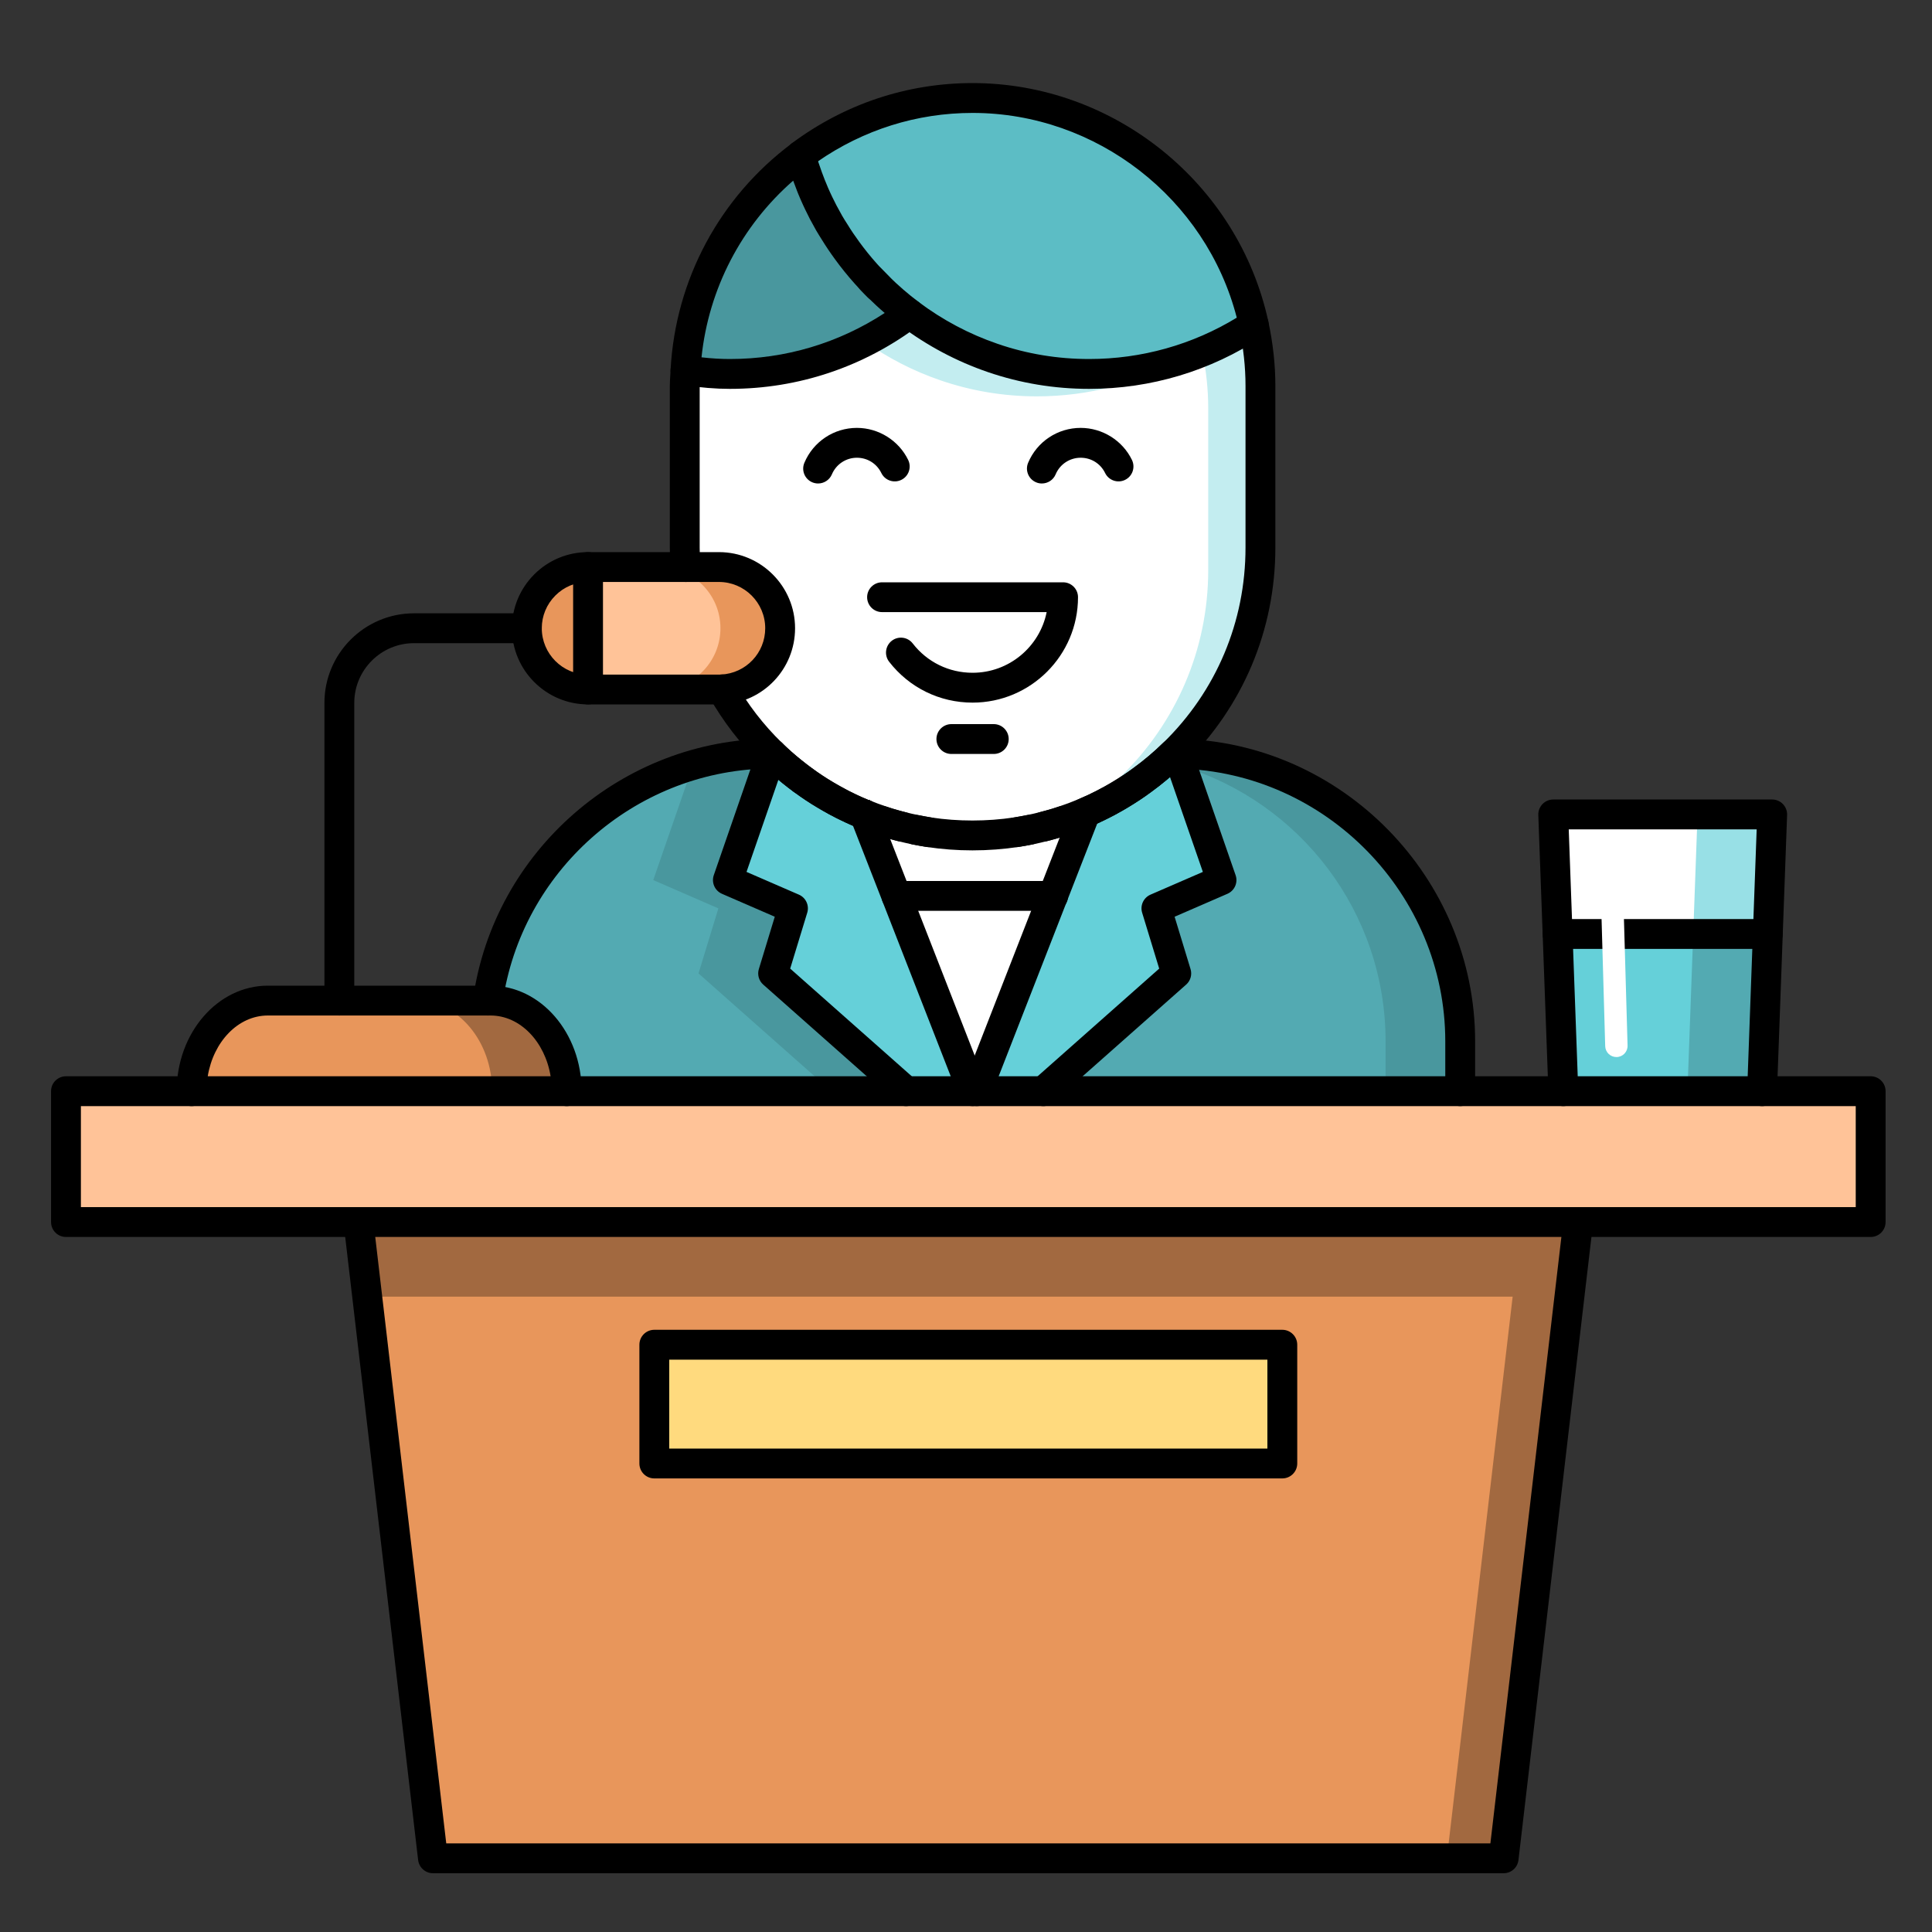 <?xml version="1.0" encoding="UTF-8"?>
<svg width="40px" height="40px" viewBox="0 0 40 40" version="1.1" xmlns="http://www.w3.org/2000/svg" xmlns:xlink="http://www.w3.org/1999/xlink">
    <rect x="0" y="0" width="40" height="40" fill="#333333" stroke="none"/>
    <title>Políticos_40x40</title>
    <g id="Políticos_40x40" stroke="none" stroke-width="1" fill="none" fill-rule="evenodd">
        <g id="shutterstock_329549618" transform="translate(1, 1)">
            <path d="M17.831,5.497 C16.794,6.276 15.51,6.742 14.112,6.742 C13.8,6.742 13.494,6.711 13.193,6.667 C13.292,4.844 14.203,3.243 15.578,2.217 C15.59,2.261 15.601,2.304 15.614,2.347 C15.626,2.389 15.641,2.427 15.655,2.469 C15.695,2.594 15.742,2.718 15.79,2.84 C15.814,2.899 15.836,2.957 15.862,3.014 C15.918,3.144 15.98,3.269 16.043,3.393 C16.083,3.469 16.123,3.541 16.165,3.615 C16.204,3.682 16.244,3.747 16.286,3.812 C16.366,3.943 16.453,4.07 16.544,4.193 C16.57,4.229 16.596,4.264 16.622,4.3 C16.752,4.47 16.89,4.632 17.036,4.786 C17.086,4.839 17.135,4.89 17.186,4.939 C17.389,5.14 17.603,5.326 17.831,5.497" id="Fill-35" fill="#49979E"></path>
            <path d="M24.957,5.72 C23.979,6.365 22.808,6.742 21.549,6.742 C20.851,6.742 20.18,6.626 19.555,6.412 C18.929,6.197 18.35,5.886 17.831,5.497 C17.603,5.326 17.389,5.14 17.186,4.939 C17.135,4.888 17.086,4.837 17.036,4.786 C16.89,4.632 16.752,4.47 16.622,4.3 C16.596,4.264 16.57,4.229 16.544,4.193 C16.453,4.07 16.366,3.943 16.286,3.812 C16.244,3.747 16.204,3.682 16.165,3.615 C16.123,3.541 16.083,3.469 16.043,3.393 C15.98,3.269 15.918,3.144 15.862,3.014 C15.836,2.957 15.814,2.899 15.79,2.84 C15.742,2.718 15.695,2.594 15.655,2.469 C15.641,2.427 15.626,2.389 15.614,2.347 C15.601,2.304 15.592,2.259 15.58,2.214 C16.573,1.474 17.801,1.029 19.136,1.029 C21.991,1.029 24.375,3.039 24.957,5.72" id="Fill-36" fill="#5CBDC5"></path>
            <path d="M21.459,15.862 L20.801,17.549 L17.559,17.549 L16.901,15.863 C17.016,15.909 17.135,15.953 17.254,15.993 C17.301,16.008 17.345,16.024 17.392,16.038 C17.438,16.052 17.484,16.066 17.531,16.078 C17.577,16.092 17.623,16.104 17.67,16.115 C17.764,16.14 17.858,16.16 17.954,16.18 C18.045,16.198 18.136,16.214 18.229,16.229 C18.524,16.274 18.827,16.297 19.136,16.297 C19.445,16.297 19.748,16.274 20.043,16.229 C20.135,16.214 20.227,16.198 20.318,16.18 C20.414,16.16 20.508,16.14 20.602,16.115 C20.648,16.104 20.695,16.092 20.741,16.078 C20.787,16.066 20.834,16.052 20.88,16.038 C20.926,16.024 20.971,16.008 21.018,15.993 C21.163,15.945 21.306,15.891 21.447,15.832 L21.459,15.862" id="Fill-37" fill="#FFFFFF"></path>
            <polyline id="Fill-38" fill="#FFFFFF" points="20.801 17.549 19.224 21.592 19.136 21.592 17.559 17.549 20.801 17.549"></polyline>
            <path d="M17.831,5.497 C18.35,5.886 18.929,6.197 19.555,6.412 C20.18,6.626 20.851,6.742 21.549,6.742 C22.808,6.742 23.979,6.365 24.957,5.72 C25.045,6.129 25.096,6.552 25.096,6.988 L25.096,10.337 C25.096,12.01 24.407,13.521 23.298,14.603 L23.296,14.603 C23.095,14.799 22.879,14.981 22.652,15.148 C22.501,15.259 22.343,15.363 22.181,15.46 C22.113,15.5 22.045,15.539 21.975,15.577 C21.961,15.585 21.946,15.593 21.932,15.601 C21.861,15.638 21.79,15.675 21.719,15.709 C21.693,15.721 21.668,15.733 21.642,15.746 C21.577,15.775 21.512,15.804 21.447,15.832 C21.306,15.891 21.163,15.945 21.018,15.993 C20.973,16.008 20.926,16.024 20.88,16.038 C20.834,16.052 20.789,16.066 20.741,16.078 C20.695,16.09 20.648,16.103 20.602,16.115 C20.508,16.14 20.414,16.16 20.318,16.18 C20.227,16.198 20.135,16.214 20.043,16.229 C19.748,16.274 19.445,16.297 19.136,16.297 C18.827,16.297 18.524,16.274 18.229,16.229 C18.136,16.214 18.045,16.198 17.954,16.18 C17.858,16.16 17.764,16.14 17.67,16.115 C17.623,16.103 17.577,16.09 17.531,16.078 C17.483,16.066 17.438,16.052 17.392,16.038 C17.345,16.024 17.299,16.008 17.254,15.993 C17.135,15.953 17.016,15.909 16.901,15.863 L16.901,15.862 C16.896,15.862 16.89,15.859 16.885,15.857 C16.873,15.851 16.859,15.846 16.845,15.84 C16.772,15.811 16.701,15.778 16.63,15.746 C16.605,15.733 16.579,15.721 16.553,15.709 C16.482,15.675 16.411,15.638 16.34,15.601 C16.326,15.593 16.312,15.585 16.296,15.577 C16.227,15.539 16.159,15.5 16.091,15.46 C15.932,15.366 15.779,15.264 15.631,15.156 C15.623,15.151 15.617,15.145 15.609,15.14 C15.536,15.086 15.467,15.032 15.397,14.976 C15.323,14.918 15.252,14.856 15.181,14.794 C15.112,14.732 15.044,14.667 14.976,14.603 C14.574,14.212 14.228,13.765 13.95,13.274 C14.62,13.24 15.152,12.685 15.152,12.007 C15.152,11.307 14.585,10.74 13.885,10.74 L13.191,10.74 C13.182,10.608 13.177,10.473 13.177,10.337 L13.177,6.988 C13.177,6.88 13.188,6.775 13.193,6.667 C13.494,6.711 13.8,6.742 14.112,6.742 C15.51,6.742 16.794,6.276 17.831,5.497" id="Fill-39" fill="#FFFFFF"></path>
            <path d="M24.957,5.72 C24.624,5.939 24.268,6.127 23.894,6.281 C23.97,6.66 24.015,7.05 24.015,7.451 L24.015,10.801 C24.015,12.474 23.326,13.985 22.216,15.066 L22.215,15.066 C22.014,15.262 21.798,15.445 21.571,15.611 C21.419,15.723 21.262,15.826 21.099,15.923 C21.042,15.958 20.984,15.99 20.925,16.023 C20.956,16.013 20.987,16.003 21.018,15.993 C21.163,15.945 21.306,15.891 21.447,15.832 C21.512,15.804 21.577,15.775 21.642,15.746 C21.668,15.733 21.693,15.721 21.719,15.709 C21.79,15.675 21.861,15.638 21.932,15.601 C21.946,15.593 21.961,15.585 21.975,15.577 C22.045,15.539 22.113,15.5 22.181,15.46 C22.343,15.363 22.501,15.259 22.652,15.148 C22.879,14.981 23.095,14.799 23.296,14.603 L23.298,14.603 C24.407,13.521 25.096,12.01 25.096,10.337 L25.096,6.988 C25.096,6.552 25.045,6.129 24.957,5.72 Z M16.905,6.073 C17.231,5.907 17.541,5.715 17.831,5.497 C18.35,5.886 18.929,6.197 19.555,6.412 C20.18,6.626 20.851,6.742 21.549,6.742 C22.206,6.742 22.838,6.639 23.432,6.449 C22.551,6.931 21.542,7.206 20.468,7.206 C19.769,7.206 19.099,7.09 18.473,6.875 C17.909,6.682 17.383,6.41 16.905,6.073 L16.905,6.073 Z" id="Fill-40" fill="#C3EDF0"></path>
            <polyline id="Fill-41" fill="#65D0D9" points="35.6 18.337 31.249 18.337 31.367 21.592 35.482 21.592 35.601 18.337 35.6 18.337"></polyline>
            <polyline id="Fill-42" fill="#FFFFFF" points="35.691 15.862 35.601 18.337 31.248 18.337 31.158 15.862 35.691 15.862"></polyline>
            <polyline id="Fill-43" fill="#98E0E6" points="34.146 15.862 34.056 18.337 35.601 18.337 35.691 15.862 34.146 15.862"></polyline>
            <polyline id="Fill-44" fill="#53AAB2" points="35.6 18.337 34.056 18.337 33.937 21.592 35.482 21.592 35.601 18.337 35.6 18.337"></polyline>
            <path d="M17.559,17.549 L19.136,21.592 L17.759,21.592 L15.006,19.154 L15.417,17.807 L14.07,17.221 L14.976,14.603 C15.042,14.669 15.112,14.732 15.181,14.794 C15.252,14.857 15.323,14.918 15.397,14.976 C15.467,15.034 15.536,15.088 15.609,15.14 C15.617,15.145 15.623,15.151 15.631,15.156 C15.779,15.265 15.933,15.367 16.091,15.46 C16.159,15.502 16.227,15.54 16.296,15.577 C16.312,15.585 16.326,15.593 16.34,15.601 C16.409,15.639 16.48,15.675 16.553,15.709 C16.579,15.721 16.605,15.733 16.63,15.746 C16.701,15.778 16.772,15.811 16.845,15.84 C16.859,15.846 16.873,15.851 16.885,15.857 C16.89,15.859 16.894,15.862 16.901,15.863 L17.559,17.549" id="Fill-45" fill="#65D0D9"></path>
            <path d="M20.801,17.549 L21.459,15.862 L21.447,15.832 C21.514,15.804 21.578,15.775 21.642,15.746 C21.668,15.733 21.693,15.721 21.719,15.709 C21.792,15.675 21.863,15.639 21.932,15.601 C21.946,15.593 21.961,15.585 21.975,15.577 C22.045,15.54 22.113,15.502 22.181,15.46 C22.343,15.364 22.501,15.261 22.652,15.148 C22.881,14.983 23.095,14.8 23.298,14.603 C23.326,14.603 23.355,14.603 23.383,14.604 L24.29,17.221 L22.943,17.807 L23.353,19.154 L20.601,21.592 L19.224,21.592 L20.801,17.549" id="Fill-46" fill="#65D0D9"></path>
            <path d="M9.1,19.716 C9.51,16.833 11.983,14.613 14.976,14.603 L14.07,17.221 L15.417,17.807 L15.006,19.154 L17.759,21.592 L10.733,21.592 C10.733,20.556 10.027,19.716 9.156,19.716 L9.1,19.716" id="Fill-47" fill="#53AAB2"></path>
            <path d="M15.006,19.154 L15.417,17.807 L14.07,17.221 L14.976,14.603 C14.412,14.605 13.867,14.685 13.351,14.833 L12.525,17.221 L13.873,17.807 L13.462,19.154 L16.215,21.592 L17.759,21.592 L15.006,19.154" id="Fill-48" fill="#49979E"></path>
            <path d="M29.232,20.561 L29.232,21.592 L20.601,21.592 L23.353,19.154 L22.943,17.807 L24.29,17.221 L23.383,14.604 C26.622,14.663 29.232,17.308 29.232,20.561" id="Fill-49" fill="#53AAB2"></path>
            <path d="M23.383,14.604 L23.473,14.865 C25.912,15.611 27.687,17.878 27.687,20.561 L27.687,21.592 L29.232,21.592 L29.232,20.561 C29.232,17.308 26.622,14.663 23.383,14.604" id="Fill-50" fill="#49979E"></path>
            <polyline id="Fill-51" fill="#FFC398" points="19.224 21.592 37.73 21.592 37.73 24.301 0.366 24.301 0.366 21.592 19.224 21.592"></polyline>
            <path d="M13.885,10.74 L11.175,10.74 L11.175,13.275 L13.885,13.275 C13.907,13.275 13.928,13.275 13.95,13.274 C14.62,13.24 15.152,12.685 15.152,12.007 C15.152,11.307 14.585,10.74 13.885,10.74" id="Fill-52" fill="#FFC398"></path>
            <path d="M13.885,10.74 L12.649,10.74 C13.349,10.74 13.916,11.307 13.916,12.007 C13.916,12.685 13.384,13.24 12.714,13.274 C12.692,13.275 12.671,13.275 12.649,13.275 L13.885,13.275 C13.907,13.275 13.928,13.275 13.95,13.274 C14.62,13.24 15.152,12.685 15.152,12.007 C15.152,11.307 14.585,10.74 13.885,10.74" id="Fill-53" fill="#E8965B"></path>
            <path d="M11.175,10.74 L11.175,13.275 C10.475,13.275 9.908,12.707 9.908,12.007 C9.908,11.656 10.051,11.341 10.279,11.111 C10.508,10.883 10.826,10.74 11.175,10.74" id="Fill-54" fill="#E8965B"></path>
            <path d="M9.156,19.716 L4.545,19.716 C3.673,19.716 2.967,20.556 2.967,21.592 L10.733,21.592 C10.733,20.556 10.027,19.716 9.156,19.716" id="Fill-55" fill="#E8965B"></path>
            <path d="M9.156,19.716 L7.611,19.716 C8.482,19.716 9.189,20.556 9.189,21.592 L10.733,21.592 C10.733,20.556 10.027,19.716 9.156,19.716" id="Fill-56" fill="#A26940"></path>
            <path d="M31.367,21.901 L29.232,21.901 C29.061,21.901 28.923,21.762 28.923,21.592 C28.923,21.421 29.061,21.283 29.232,21.283 L31.367,21.283 C31.537,21.283 31.676,21.421 31.676,21.592 C31.676,21.762 31.537,21.901 31.367,21.901" id="Fill-58" fill="#000000"></path>
            <path d="M6.421,24.61 L0.366,24.61 C0.195,24.61 0.057,24.472 0.057,24.301 L0.057,21.592 C0.057,21.421 0.195,21.283 0.366,21.283 L2.967,21.283 C3.138,21.283 3.276,21.421 3.276,21.592 C3.276,21.762 3.138,21.901 2.967,21.901 L0.675,21.901 L0.675,23.992 L6.421,23.992 C6.592,23.992 6.73,24.131 6.73,24.301 C6.73,24.472 6.592,24.61 6.421,24.61" id="Fill-59" fill="#000000"></path>
            <path d="M37.73,24.61 L31.674,24.61 C31.504,24.61 31.365,24.472 31.365,24.301 C31.365,24.131 31.504,23.992 31.674,23.992 L37.421,23.992 L37.421,21.901 L35.482,21.901 C35.312,21.901 35.173,21.762 35.173,21.592 C35.173,21.421 35.312,21.283 35.482,21.283 L37.73,21.283 C37.901,21.283 38.039,21.421 38.039,21.592 L38.039,24.301 C38.039,24.472 37.901,24.61 37.73,24.61" id="Fill-60" fill="#000000"></path>
            <path d="M21.976,15.886 C21.865,15.886 21.758,15.827 21.703,15.723 C21.622,15.572 21.68,15.385 21.83,15.305 C21.894,15.271 21.957,15.235 22.019,15.197 C22.182,15.1 22.331,15.002 22.467,14.9 C22.682,14.745 22.888,14.571 23.082,14.381 C24.182,13.309 24.787,11.873 24.787,10.337 L24.787,6.988 C24.787,6.597 24.743,6.192 24.655,5.784 C24.619,5.618 24.725,5.453 24.892,5.417 C25.06,5.381 25.223,5.488 25.259,5.655 C25.356,6.105 25.405,6.554 25.405,6.988 L25.405,10.337 C25.405,12.041 24.733,13.635 23.514,14.824 C23.298,15.034 23.069,15.228 22.833,15.398 C22.683,15.51 22.515,15.621 22.338,15.726 C22.269,15.768 22.196,15.81 22.121,15.85 C22.074,15.875 22.025,15.886 21.976,15.886" id="Fill-61" fill="#000000"></path>
            <path d="M21.719,16.018 C21.603,16.018 21.491,15.952 21.439,15.839 C21.367,15.685 21.434,15.501 21.588,15.429 C21.654,15.398 21.719,15.366 21.782,15.33 C21.932,15.247 22.119,15.301 22.202,15.45 C22.285,15.6 22.231,15.788 22.082,15.871 C22.006,15.913 21.929,15.952 21.85,15.989 C21.807,16.008 21.763,16.018 21.719,16.018" id="Fill-62" fill="#000000"></path>
            <path d="M21.447,16.141 C21.326,16.141 21.211,16.07 21.162,15.951 C21.096,15.794 21.171,15.613 21.328,15.547 C21.391,15.521 21.452,15.493 21.512,15.466 C21.666,15.394 21.85,15.461 21.922,15.616 C21.994,15.77 21.926,15.954 21.772,16.026 C21.705,16.057 21.636,16.088 21.566,16.117 C21.527,16.134 21.487,16.141 21.447,16.141" id="Fill-63" fill="#000000"></path>
            <path d="M20.602,16.424 C20.461,16.424 20.334,16.328 20.301,16.185 C20.262,16.019 20.366,15.853 20.532,15.814 C20.572,15.805 20.612,15.794 20.653,15.782 C20.705,15.768 20.748,15.755 20.791,15.742 C20.825,15.732 20.857,15.721 20.89,15.71 L20.92,15.7 C21.082,15.646 21.257,15.734 21.311,15.895 C21.365,16.057 21.277,16.232 21.115,16.286 L21.087,16.296 C21.047,16.309 21.009,16.322 20.969,16.334 C20.92,16.348 20.87,16.363 20.821,16.376 C20.777,16.39 20.725,16.404 20.672,16.416 C20.648,16.421 20.625,16.424 20.602,16.424" id="Fill-64" fill="#000000"></path>
            <path d="M20.042,16.538 C19.894,16.538 19.763,16.431 19.738,16.28 C19.71,16.112 19.824,15.953 19.992,15.925 C20.081,15.91 20.169,15.895 20.256,15.877 C20.424,15.843 20.586,15.951 20.621,16.118 C20.655,16.285 20.547,16.449 20.38,16.483 C20.285,16.502 20.19,16.518 20.094,16.534 C20.076,16.537 20.059,16.538 20.042,16.538" id="Fill-65" fill="#000000"></path>
            <path d="M18.229,16.538 C18.213,16.538 18.195,16.537 18.178,16.534 C18.082,16.518 17.987,16.502 17.892,16.483 C17.725,16.449 17.617,16.285 17.651,16.118 C17.685,15.951 17.848,15.843 18.016,15.877 C18.103,15.895 18.191,15.91 18.28,15.925 C18.448,15.953 18.562,16.112 18.534,16.28 C18.509,16.431 18.378,16.538 18.229,16.538" id="Fill-66" fill="#000000"></path>
            <path d="M17.67,16.424 C17.647,16.424 17.623,16.421 17.6,16.416 C17.547,16.404 17.495,16.39 17.442,16.374 C17.402,16.363 17.352,16.349 17.303,16.334 C17.263,16.322 17.223,16.308 17.183,16.295 L17.156,16.286 C16.995,16.232 16.907,16.057 16.961,15.895 C17.015,15.733 17.191,15.646 17.352,15.7 L17.38,15.709 C17.413,15.72 17.446,15.732 17.48,15.742 C17.524,15.755 17.567,15.768 17.61,15.779 C17.66,15.794 17.7,15.805 17.74,15.814 C17.906,15.853 18.009,16.019 17.971,16.185 C17.938,16.328 17.811,16.424 17.67,16.424" id="Fill-67" fill="#000000"></path>
            <path d="M16.901,16.172 C16.877,16.172 16.852,16.169 16.827,16.163 C16.81,16.159 16.786,16.151 16.768,16.143 C16.617,16.081 16.539,15.912 16.593,15.756 C16.648,15.595 16.824,15.509 16.986,15.565 C16.992,15.567 16.999,15.57 17.007,15.573 C17.153,15.626 17.238,15.782 17.201,15.936 C17.166,16.078 17.04,16.172 16.901,16.172" id="Fill-68" fill="#000000"></path>
            <path d="M16.845,16.149 C16.806,16.149 16.767,16.142 16.729,16.126 C16.652,16.095 16.577,16.061 16.502,16.027 C16.347,15.956 16.278,15.773 16.349,15.617 C16.42,15.462 16.603,15.394 16.758,15.465 C16.825,15.495 16.892,15.526 16.961,15.554 C17.119,15.617 17.195,15.798 17.131,15.956 C17.083,16.076 16.967,16.149 16.845,16.149" id="Fill-69" fill="#000000"></path>
            <path d="M16.553,16.018 C16.509,16.018 16.464,16.008 16.422,15.989 C16.343,15.952 16.265,15.913 16.19,15.871 C16.04,15.788 15.987,15.6 16.07,15.45 C16.153,15.301 16.341,15.247 16.49,15.33 C16.553,15.366 16.618,15.398 16.684,15.429 C16.838,15.501 16.905,15.685 16.833,15.839 C16.78,15.952 16.669,16.018 16.553,16.018" id="Fill-70" fill="#000000"></path>
            <path d="M16.296,15.886 C16.247,15.886 16.197,15.875 16.151,15.85 C16.076,15.81 16.003,15.768 15.929,15.723 C15.767,15.628 15.603,15.519 15.447,15.404 C15.31,15.303 15.281,15.109 15.382,14.972 C15.484,14.835 15.677,14.806 15.814,14.907 C15.953,15.01 16.098,15.106 16.248,15.194 C16.315,15.235 16.378,15.271 16.442,15.305 C16.592,15.385 16.649,15.572 16.569,15.723 C16.513,15.827 16.407,15.886 16.296,15.886" id="Fill-71" fill="#000000"></path>
            <path d="M15.609,15.449 C15.546,15.449 15.483,15.43 15.428,15.391 C15.35,15.334 15.276,15.276 15.201,15.215 C15.127,15.156 15.051,15.092 14.975,15.025 C14.902,14.959 14.828,14.892 14.757,14.821 C14.335,14.41 13.972,13.94 13.681,13.426 C13.597,13.278 13.649,13.089 13.798,13.005 C13.946,12.921 14.135,12.973 14.219,13.122 C14.48,13.584 14.808,14.008 15.191,14.381 C15.256,14.446 15.321,14.505 15.386,14.563 C15.453,14.623 15.52,14.679 15.589,14.734 C15.658,14.791 15.723,14.841 15.79,14.89 C15.928,14.99 15.959,15.183 15.859,15.321 C15.799,15.405 15.705,15.449 15.609,15.449" id="Fill-72" fill="#000000"></path>
            <path d="M13.191,11.049 C13.03,11.049 12.894,10.925 12.883,10.762 C12.873,10.623 12.868,10.48 12.868,10.337 L12.868,6.988 C12.868,6.912 12.873,6.838 12.878,6.764 C12.88,6.727 12.882,6.69 12.884,6.653 C12.892,6.483 13.038,6.351 13.206,6.358 C13.377,6.365 13.509,6.509 13.502,6.68 C13.5,6.722 13.497,6.763 13.494,6.804 C13.49,6.865 13.486,6.926 13.486,6.988 L13.486,10.337 C13.486,10.466 13.491,10.594 13.499,10.719 C13.511,10.889 13.383,11.037 13.213,11.049 C13.205,11.049 13.198,11.049 13.191,11.049" id="Fill-73" fill="#000000"></path>
            <path d="M21.549,7.051 C20.83,7.051 20.126,6.934 19.454,6.704 C18.806,6.482 18.198,6.159 17.645,5.744 C17.509,5.642 17.481,5.448 17.583,5.312 C17.686,5.175 17.88,5.148 18.016,5.25 C18.517,5.626 19.068,5.918 19.655,6.119 C20.262,6.328 20.899,6.433 21.549,6.433 C22.633,6.433 23.685,6.138 24.606,5.577 C23.969,3.108 21.702,1.338 19.136,1.338 C17.982,1.338 16.875,1.687 15.923,2.348 C15.922,2.482 15.834,2.606 15.698,2.644 C15.534,2.691 15.363,2.596 15.317,2.432 C15.309,2.405 15.302,2.378 15.296,2.351 C15.291,2.333 15.287,2.315 15.282,2.296 C15.248,2.174 15.293,2.043 15.395,1.966 C16.489,1.151 17.783,0.72 19.136,0.72 C22.063,0.72 24.638,2.795 25.259,5.654 C25.286,5.779 25.234,5.907 25.127,5.977 C24.063,6.68 22.826,7.051 21.549,7.051" id="Fill-74" fill="#000000"></path>
            <path d="M17.186,5.248 C17.107,5.248 17.028,5.218 16.968,5.158 C16.916,5.106 16.865,5.054 16.815,5.001 C16.696,4.879 16.699,4.683 16.821,4.564 C16.944,4.446 17.14,4.449 17.258,4.571 C17.307,4.621 17.355,4.671 17.405,4.721 C17.525,4.842 17.525,5.037 17.405,5.158 C17.345,5.218 17.265,5.248 17.186,5.248" id="Fill-75" fill="#000000"></path>
            <path d="M13.524,6.398 C13.736,6.422 13.927,6.433 14.112,6.433 C15.259,6.433 16.359,6.105 17.317,5.48 C17.196,5.377 17.08,5.269 16.969,5.159 C16.917,5.109 16.864,5.054 16.811,4.998 C16.662,4.84 16.515,4.668 16.377,4.487 L16.295,4.377 C16.193,4.238 16.104,4.106 16.022,3.973 C15.982,3.91 15.939,3.841 15.898,3.771 C15.853,3.691 15.812,3.616 15.77,3.538 C15.71,3.42 15.642,3.283 15.578,3.136 C15.563,3.103 15.546,3.061 15.529,3.02 L15.505,2.96 C15.479,2.895 15.451,2.82 15.422,2.74 C14.349,3.677 13.673,4.979 13.524,6.398 Z M14.112,7.051 C13.816,7.051 13.51,7.026 13.147,6.972 C12.99,6.949 12.876,6.809 12.884,6.65 C12.985,4.79 13.9,3.084 15.393,1.97 C15.475,1.909 15.581,1.892 15.677,1.925 C15.773,1.957 15.847,2.035 15.875,2.132 L15.911,2.262 C15.916,2.279 15.923,2.298 15.93,2.317 L15.948,2.371 C15.991,2.504 16.04,2.631 16.077,2.727 L16.103,2.789 C16.116,2.822 16.129,2.854 16.143,2.886 C16.202,3.023 16.264,3.147 16.318,3.252 C16.355,3.322 16.394,3.392 16.434,3.464 C16.468,3.523 16.506,3.584 16.546,3.645 C16.621,3.768 16.701,3.886 16.792,4.01 L16.871,4.116 C16.993,4.276 17.125,4.431 17.26,4.574 C17.308,4.624 17.354,4.671 17.401,4.717 C17.594,4.908 17.8,5.087 18.017,5.25 C18.094,5.309 18.14,5.4 18.139,5.497 C18.139,5.594 18.094,5.686 18.016,5.744 C16.878,6.599 15.528,7.051 14.112,7.051 L14.112,7.051 Z" id="Fill-76" fill="#000000"></path>
            <path d="M6.026,20.025 C5.856,20.025 5.717,19.887 5.717,19.716 L5.717,13.552 C5.717,12.53 6.549,11.698 7.571,11.698 L9.908,11.698 C10.079,11.698 10.217,11.837 10.217,12.007 C10.217,12.178 10.079,12.316 9.908,12.316 L7.571,12.316 C6.89,12.316 6.335,12.871 6.335,13.552 L6.335,19.716 C6.335,19.887 6.197,20.025 6.026,20.025" id="Fill-77" fill="#000000"></path>
            <path d="M11.175,11.049 C10.919,11.049 10.678,11.149 10.498,11.33 C10.317,11.511 10.217,11.752 10.217,12.007 C10.217,12.536 10.647,12.967 11.175,12.967 L13.885,12.967 C13.899,12.967 13.914,12.967 13.928,12.966 C14.444,12.94 14.843,12.519 14.843,12.007 C14.843,11.479 14.413,11.049 13.885,11.049 L11.175,11.049 Z M13.885,13.584 L11.175,13.584 C10.306,13.584 9.599,12.877 9.599,12.007 C9.599,11.588 9.763,11.192 10.06,10.893 C10.358,10.595 10.754,10.431 11.175,10.431 L13.885,10.431 C14.754,10.431 15.461,11.138 15.461,12.007 C15.461,12.848 14.804,13.54 13.965,13.583 C13.942,13.584 13.914,13.584 13.885,13.584 L13.885,13.584 Z" id="Fill-78" fill="#000000"></path>
            <path d="M31.665,21.283 L35.184,21.283 L35.37,16.171 L31.479,16.171 L31.665,21.283 Z M35.482,21.901 L31.367,21.901 C31.2,21.901 31.064,21.769 31.058,21.603 L30.849,15.873 C30.846,15.789 30.878,15.708 30.936,15.647 C30.994,15.587 31.074,15.553 31.158,15.553 L35.691,15.553 C35.775,15.553 35.855,15.587 35.913,15.647 C35.971,15.708 36.003,15.789 36,15.873 L35.791,21.603 C35.785,21.769 35.649,21.901 35.482,21.901 L35.482,21.901 Z" id="Fill-79" fill="#000000"></path>
            <path d="M35.6,18.646 L31.249,18.646 C31.079,18.646 30.94,18.507 30.94,18.337 C30.94,18.166 31.079,18.028 31.249,18.028 L35.6,18.028 C35.77,18.028 35.909,18.166 35.909,18.337 C35.909,18.507 35.77,18.646 35.6,18.646" id="Fill-80" fill="#000000"></path>
            <path d="M29.232,21.901 L10.733,21.901 C10.563,21.901 10.424,21.762 10.424,21.592 C10.424,21.421 10.563,21.283 10.733,21.283 L28.923,21.283 L28.923,20.561 C28.923,17.516 26.457,14.991 23.418,14.914 C23.236,15.084 23.04,15.246 22.835,15.397 C22.683,15.509 22.516,15.619 22.34,15.725 C22.268,15.768 22.197,15.807 22.125,15.847 L22.082,15.871 C22.001,15.913 21.926,15.952 21.852,15.988 L21.773,16.026 C21.702,16.058 21.635,16.088 21.569,16.116 C21.415,16.181 21.263,16.237 21.114,16.286 C21.07,16.302 21.019,16.319 20.969,16.334 L20.951,16.339 C20.907,16.352 20.864,16.365 20.819,16.377 L20.682,16.413 C20.581,16.44 20.482,16.461 20.381,16.482 C20.285,16.502 20.19,16.518 20.094,16.534 C19.46,16.63 18.807,16.63 18.183,16.535 C18.082,16.518 17.987,16.502 17.892,16.483 C17.79,16.461 17.691,16.44 17.591,16.414 L17.451,16.376 C17.408,16.365 17.366,16.353 17.322,16.339 L17.303,16.334 C17.253,16.319 17.202,16.302 17.154,16.285 C17.026,16.242 16.902,16.196 16.786,16.15 C16.627,16.087 16.55,15.907 16.614,15.748 C16.677,15.59 16.857,15.513 17.015,15.576 C17.121,15.618 17.234,15.66 17.353,15.7 C17.396,15.715 17.438,15.729 17.48,15.742 L17.501,15.748 C17.536,15.759 17.571,15.769 17.608,15.779 L17.749,15.816 C17.838,15.84 17.927,15.858 18.017,15.877 C18.103,15.895 18.191,15.91 18.28,15.925 C18.834,16.009 19.433,16.009 19.996,15.924 C20.081,15.91 20.169,15.895 20.256,15.877 C20.345,15.858 20.434,15.84 20.524,15.816 L20.662,15.779 C20.701,15.769 20.736,15.758 20.772,15.748 L20.791,15.742 C20.834,15.729 20.876,15.715 20.917,15.701 C21.054,15.655 21.191,15.604 21.328,15.547 C21.388,15.521 21.451,15.493 21.514,15.464 L21.587,15.429 C21.654,15.397 21.721,15.362 21.789,15.327 L21.825,15.308 C21.893,15.27 21.958,15.233 22.024,15.194 C22.182,15.099 22.332,15 22.469,14.899 C22.687,14.739 22.893,14.565 23.08,14.381 C23.138,14.325 23.216,14.294 23.296,14.294 C23.331,14.294 23.367,14.294 23.4,14.296 C26.781,14.357 29.541,17.168 29.541,20.561 L29.541,21.592 C29.541,21.762 29.402,21.901 29.232,21.901" id="Fill-81" fill="#000000"></path>
            <path d="M16.994,15.558 L16.862,15.847 L17.016,15.562 C17.009,15.561 17.002,15.56 16.994,15.558 Z M9.101,20.025 C9.086,20.025 9.072,20.024 9.057,20.022 C8.888,19.998 8.771,19.842 8.795,19.673 C9.229,16.617 11.885,14.305 14.974,14.294 C14.975,14.294 14.975,14.294 14.976,14.294 C15.055,14.294 15.132,14.324 15.189,14.379 C15.254,14.441 15.319,14.504 15.386,14.563 C15.451,14.62 15.519,14.678 15.589,14.734 C15.657,14.788 15.723,14.84 15.792,14.892 C15.797,14.895 15.801,14.898 15.804,14.9 C15.807,14.902 15.81,14.904 15.813,14.906 C15.958,15.012 16.105,15.109 16.248,15.194 C16.314,15.233 16.379,15.27 16.447,15.307 C16.454,15.311 16.47,15.32 16.487,15.329 C16.551,15.362 16.618,15.398 16.686,15.43 C16.713,15.443 16.742,15.456 16.768,15.469 C16.825,15.495 16.892,15.526 16.961,15.554 L16.959,15.558 C16.965,15.559 16.97,15.561 16.976,15.562 L16.976,15.56 C16.982,15.562 16.987,15.564 16.992,15.567 C17.118,15.606 17.209,15.723 17.209,15.862 C17.209,16.032 17.071,16.171 16.901,16.171 C16.862,16.171 16.812,16.16 16.776,16.146 C16.767,16.143 16.755,16.137 16.747,16.133 L16.719,16.122 C16.652,16.095 16.577,16.061 16.502,16.027 C16.469,16.011 16.445,15.999 16.421,15.988 C16.345,15.952 16.271,15.913 16.197,15.874 L16.158,15.853 C16.075,15.807 16.004,15.768 15.934,15.726 C15.773,15.631 15.61,15.523 15.449,15.405 C15.443,15.402 15.439,15.398 15.434,15.395 C15.431,15.393 15.428,15.391 15.425,15.388 C15.349,15.332 15.277,15.276 15.204,15.218 C15.128,15.157 15.053,15.092 14.978,15.027 C14.936,14.99 14.895,14.951 14.854,14.913 C12.122,14.983 9.792,17.046 9.406,19.759 C9.384,19.914 9.252,20.025 9.101,20.025 L9.101,20.025 Z" id="Fill-82" fill="#000000"></path>
            <path d="M3.301,21.283 L10.4,21.283 C10.283,20.566 9.77,20.025 9.156,20.025 L4.545,20.025 C3.931,20.025 3.418,20.566 3.301,21.283 Z M10.733,21.901 L2.967,21.901 C2.797,21.901 2.658,21.762 2.658,21.592 C2.658,20.387 3.505,19.407 4.545,19.407 L9.156,19.407 C10.196,19.407 11.042,20.387 11.042,21.592 C11.042,21.762 10.904,21.901 10.733,21.901 L10.733,21.901 Z" id="Fill-83" fill="#000000"></path>
            <path d="M19.136,13.547 C18.455,13.547 17.825,13.238 17.408,12.7 C17.304,12.565 17.329,12.371 17.464,12.266 C17.599,12.162 17.793,12.187 17.897,12.322 C18.196,12.708 18.647,12.929 19.136,12.929 C19.893,12.929 20.526,12.389 20.67,11.673 L17.262,11.673 C17.091,11.673 16.953,11.535 16.953,11.364 C16.953,11.194 17.091,11.056 17.262,11.056 L21.01,11.056 C21.18,11.056 21.319,11.194 21.319,11.364 C21.319,12.568 20.339,13.547 19.136,13.547" id="Fill-84" fill="#000000"></path>
            <path d="M19.575,14.61 L18.697,14.61 C18.527,14.61 18.388,14.472 18.388,14.301 C18.388,14.131 18.527,13.992 18.697,13.992 L19.575,13.992 C19.745,13.992 19.884,14.131 19.884,14.301 C19.884,14.472 19.745,14.61 19.575,14.61" id="Fill-85" fill="#000000"></path>
            <path d="M15.938,9.01 C15.898,9.01 15.857,9.002 15.818,8.986 C15.66,8.919 15.587,8.738 15.654,8.581 C15.839,8.142 16.266,7.859 16.741,7.859 C17.191,7.859 17.607,8.12 17.803,8.523 C17.877,8.677 17.813,8.862 17.659,8.936 C17.506,9.01 17.321,8.946 17.247,8.793 C17.152,8.598 16.959,8.477 16.741,8.477 C16.515,8.477 16.311,8.612 16.223,8.822 C16.173,8.939 16.058,9.01 15.938,9.01" id="Fill-86" fill="#000000"></path>
            <path d="M20.571,9.01 C20.531,9.01 20.491,9.003 20.452,8.986 C20.294,8.92 20.22,8.739 20.286,8.582 C20.47,8.143 20.897,7.859 21.374,7.859 C21.824,7.859 22.241,8.12 22.436,8.523 C22.51,8.677 22.446,8.862 22.292,8.936 C22.14,9.01 21.954,8.946 21.88,8.793 C21.785,8.598 21.592,8.477 21.374,8.477 C21.147,8.477 20.943,8.612 20.856,8.821 C20.806,8.939 20.692,9.01 20.571,9.01" id="Fill-87" fill="#000000"></path>
            <path d="M19.136,21.901 C19.012,21.901 18.896,21.826 18.848,21.704 L16.613,15.976 C16.599,15.94 16.592,15.902 16.592,15.863 C16.592,15.693 16.73,15.553 16.901,15.553 C17.038,15.553 17.155,15.643 17.195,15.768 L19.424,21.479 C19.486,21.638 19.407,21.817 19.248,21.879 C19.211,21.894 19.173,21.901 19.136,21.901" id="Fill-88" fill="#000000"></path>
            <path d="M17.759,21.901 C17.687,21.901 17.613,21.875 17.555,21.823 L14.802,19.385 C14.711,19.305 14.676,19.179 14.711,19.064 L15.041,17.98 L13.947,17.505 C13.799,17.44 13.726,17.273 13.778,17.12 L14.684,14.502 C14.739,14.34 14.915,14.255 15.077,14.311 C15.238,14.366 15.323,14.542 15.268,14.703 L14.456,17.052 L15.541,17.523 C15.685,17.586 15.759,17.747 15.713,17.897 L15.36,19.054 L17.964,21.36 C18.092,21.473 18.104,21.669 17.991,21.796 C17.93,21.865 17.845,21.901 17.759,21.901" id="Fill-89" fill="#000000"></path>
            <path d="M19.224,21.901 C19.187,21.901 19.149,21.894 19.112,21.879 C18.953,21.817 18.874,21.638 18.936,21.479 L21.171,15.749 C21.234,15.59 21.412,15.512 21.572,15.574 C21.731,15.636 21.809,15.815 21.747,15.974 L19.512,21.704 C19.464,21.826 19.348,21.901 19.224,21.901" id="Fill-90" fill="#000000"></path>
            <path d="M20.601,21.901 C20.515,21.901 20.43,21.865 20.369,21.796 C20.256,21.669 20.268,21.473 20.396,21.36 L23,19.054 L22.647,17.897 C22.601,17.747 22.675,17.586 22.819,17.523 L23.904,17.052 L23.091,14.705 C23.08,14.673 23.074,14.639 23.074,14.604 C23.074,14.433 23.212,14.294 23.383,14.294 C23.525,14.294 23.644,14.389 23.68,14.519 L24.582,17.12 C24.635,17.273 24.561,17.44 24.413,17.505 L23.319,17.98 L23.649,19.064 C23.684,19.179 23.649,19.305 23.558,19.385 L20.805,21.823 C20.747,21.875 20.673,21.901 20.601,21.901" id="Fill-91" fill="#000000"></path>
            <path d="M20.809,17.858 L17.559,17.858 C17.388,17.858 17.25,17.719 17.25,17.549 C17.25,17.378 17.388,17.24 17.559,17.24 L20.801,17.24 C20.972,17.24 21.114,17.378 21.114,17.549 C21.114,17.719 20.98,17.858 20.809,17.858" id="Fill-92" fill="#000000"></path>
            <path d="M11.175,13.584 C11.005,13.584 10.866,13.446 10.866,13.275 L10.866,10.74 C10.866,10.57 11.005,10.431 11.175,10.431 C11.346,10.431 11.484,10.57 11.484,10.74 L11.484,13.275 C11.484,13.446 11.346,13.584 11.175,13.584" id="Fill-93" fill="#000000"></path>
            <path d="M32.466,20.885 C32.341,20.885 32.238,20.786 32.234,20.66 L32.128,16.957 C32.124,16.829 32.225,16.723 32.353,16.719 C32.478,16.715 32.587,16.816 32.591,16.944 L32.697,20.647 C32.701,20.775 32.6,20.882 32.472,20.885 C32.47,20.885 32.468,20.885 32.466,20.885" id="Fill-97" fill="#FFFFFF"></path>
            <g id="Group-104" transform="translate(6.077, 23.692)">
                <path d="M7.261,5.608 L18.68,5.608 L18.68,3.149 L7.261,3.149 L7.261,5.608 Z M25.597,0.609 L24.055,13.782 L1.887,13.782 L0.345,0.609 L25.597,0.609 L25.597,0.609 Z" id="Fill-98" fill="#E8965B"></path>
                <polyline id="Fill-100" fill="#A26940" points="25.597 0.609 24.055 13.782 22.879 13.782 24.241 2.154 0.525 2.154 0.345 0.609 25.597 0.609"></polyline>
                <path d="M2.162,13.473 L23.78,13.473 L25.25,0.918 L0.692,0.918 L2.162,13.473 Z M24.055,14.091 L1.887,14.091 C1.73,14.091 1.599,13.974 1.58,13.818 L0.038,0.645 C0.027,0.557 0.055,0.469 0.114,0.404 C0.172,0.338 0.256,0.3 0.345,0.3 L25.597,0.3 C25.686,0.3 25.769,0.338 25.828,0.404 C25.887,0.469 25.914,0.557 25.904,0.645 L24.361,13.818 C24.343,13.974 24.211,14.091 24.055,14.091 L24.055,14.091 Z" id="Fill-101" fill="#000000"></path>
                <polygon id="Fill-102" fill="#FFDA7E" points="6.47 5.608 19.472 5.608 19.472 3.149 6.47 3.149"></polygon>
                <path d="M6.779,5.299 L19.163,5.299 L19.163,3.458 L6.779,3.458 L6.779,5.299 Z M19.472,5.917 L6.47,5.917 C6.299,5.917 6.161,5.779 6.161,5.608 L6.161,3.149 C6.161,2.978 6.299,2.84 6.47,2.84 L19.472,2.84 C19.642,2.84 19.781,2.978 19.781,3.149 L19.781,5.608 C19.781,5.779 19.642,5.917 19.472,5.917 L19.472,5.917 Z" id="Fill-103" fill="#000000"></path>
            </g>
        </g>
    </g>
</svg>